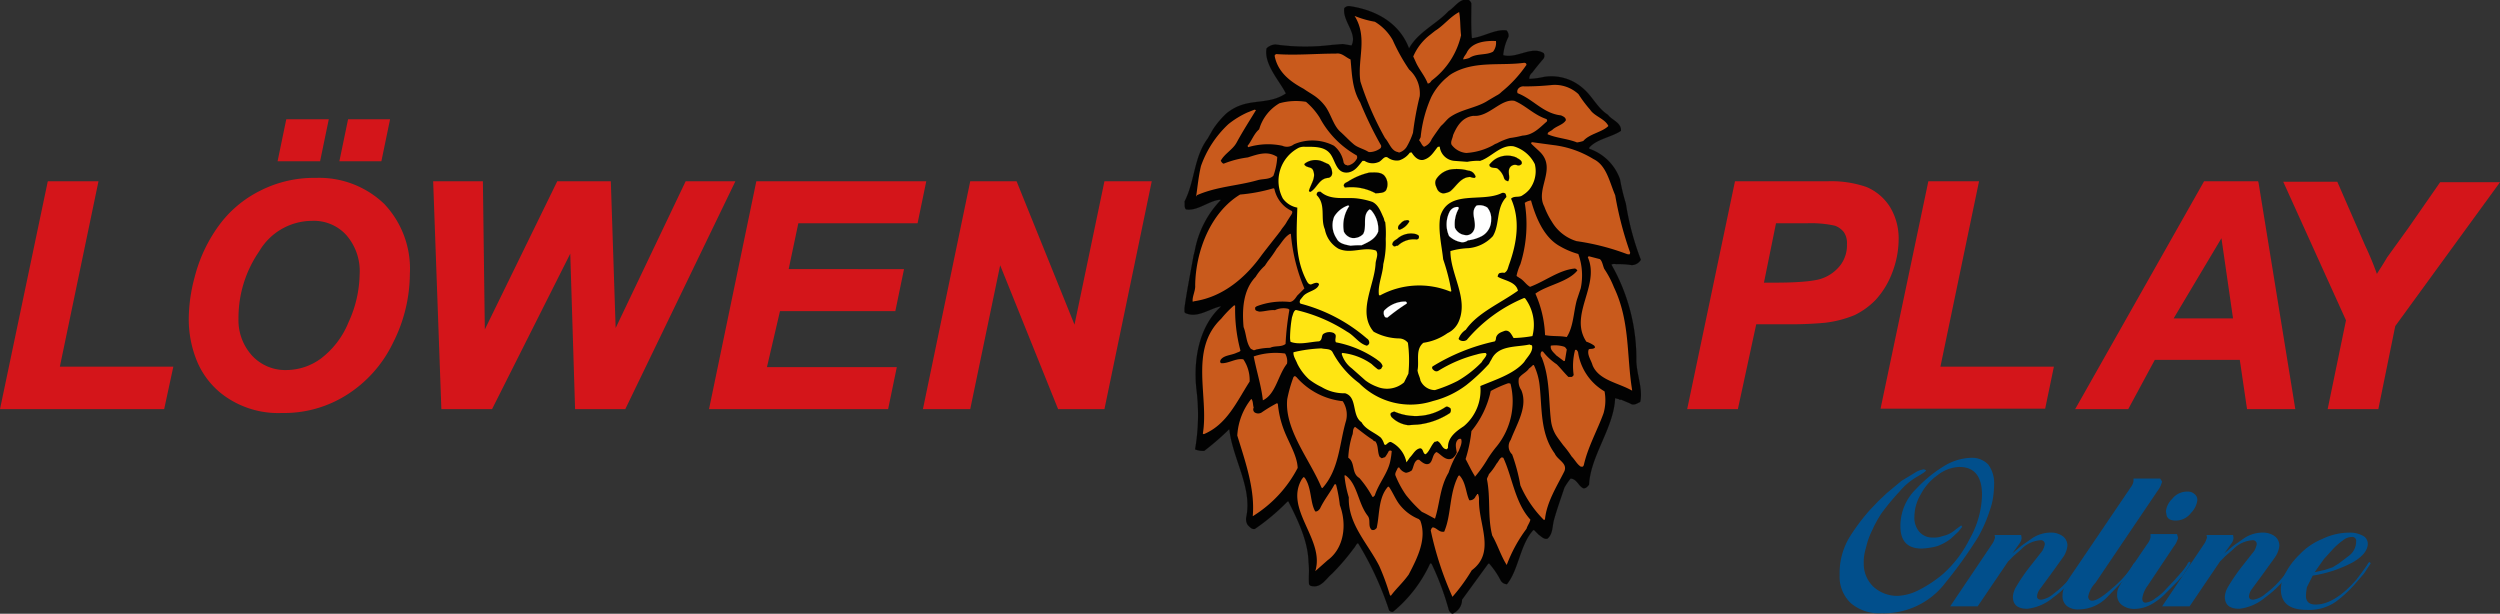<?xml version="1.0" encoding="UTF-8"?>
<svg xmlns="http://www.w3.org/2000/svg" xmlns:xlink="http://www.w3.org/1999/xlink" width="300" height="73.647" viewBox="0 0 300 73.647">
  <rect x="0" y="0" width="300" height="73.647" fill="#333333" stroke="none"/>
  <defs>
    <clipPath id="clip-path">
      <rect id="Rectangle_2970" data-name="Rectangle 2970" width="55.15" height="73.647"></rect>
    </clipPath>
  </defs>
  <g id="Loewen_Play" data-name="Loewen Play" transform="translate(-1.3 -14.4)">
    <g id="Group_7822" data-name="Group 7822" transform="translate(143.435 14.4)">
      <g id="Group_7816" data-name="Group 7816">
        <g id="Group_7815" data-name="Group 7815">
          <g id="Group_7814" data-name="Group 7814">
            <g id="Group_7813" data-name="Group 7813">
              <g id="Group_7812" data-name="Group 7812" clip-path="url(#clip-path)">
                <path id="Path_5738" data-name="Path 5738" d="M277.509,88a.8.8,0,0,1-.463-.582,32.861,32.861,0,0,0-2.028-5.41l-.174-.058a16.215,16.215,0,0,1-4.461,5.817.479.479,0,0,1-.463-.175,38.68,38.68,0,0,0-3.708-8.028H266.1c-.174.175-.29.465-.463.64a26.388,26.388,0,0,1-2.607,3.025c-.7.582-1.274,1.687-2.375,1.454a.391.391,0,0,1-.348-.233c-.058-.873.058-1.687-.058-2.618-.058-2.5-1.217-4.945-2.433-7.33l-.116.058a26.22,26.22,0,0,1-3.881,3.258c-.348.116-.637-.233-.869-.465a1.3,1.3,0,0,1-.174-.931c.753-3.549-1.622-6.981-2.028-10.529h-.058a32.3,32.3,0,0,1-2.954,2.56,2.433,2.433,0,0,1-1.1-.175,24.3,24.3,0,0,0,.174-7.1c-.406-3.49.232-7.563,2.9-10.006v-.058c-1.39.291-2.781,1.454-4.229.814l-.174-.175c.29-2.269.753-4.479,1.159-6.806.058-.116.058-.291.116-.407a11.827,11.827,0,0,1,3.128-6.166l-.058-.058c-1.39.116-2.723,1.4-4.113,1.163-.232-.233-.116-.64-.174-.931,1.274-2.5,1.1-5.294,2.781-7.563l.637-1.105a10.5,10.5,0,0,1,1.622-1.92,5.879,5.879,0,0,1,.753-.524c2.143-1.28,4.287-.465,6.372-1.862-.7-1.454-2.665-3.49-2.317-5.41a1.579,1.579,0,0,1,1.1-.465,25.543,25.543,0,0,0,6.662.058l1.39-.116,1.043.175c.753-1.454-1.1-2.909-.869-4.479a.743.743,0,0,1,.7-.233c3.07.465,5.909,1.978,7.068,5.061,1.1-1.978,3.3-2.909,4.75-4.479.753-.465,1.274-1.454,2.259-1.4a.738.738,0,0,1,.463.465c0,1.4-.058,2.734.058,4.13l.058.058c1.39-.175,2.781-1.105,4.113-.931a.919.919,0,0,1,.232.756,6.047,6.047,0,0,0-.637,2.211c1.622.465,3.418-1.163,4.866-.233a.62.62,0,0,1-.116.756c-.406.465-.869,1.047-1.274,1.571a.94.94,0,0,0-.348.756,9.533,9.533,0,0,0,1.738-.233,5.7,5.7,0,0,1,4.75,1.4c1.1.931,1.68,2.327,2.954,3.141.463.64,1.622.931,1.564,1.92-1.1.756-2.954.989-3.823,2.036v.116a5.958,5.958,0,0,1,3.708,3.665,23.646,23.646,0,0,0,.7,2.909,33.079,33.079,0,0,0,1.8,6.748,1.29,1.29,0,0,1-1.1.64,9.926,9.926,0,0,0-1.854-.116,1.231,1.231,0,0,0-.463,0l-.116.058A22.753,22.753,0,0,1,299.581,57.7c.058,1.687.811,3.374.463,4.887-.463.233-.811.465-1.217.175l-1.1-.465-.116.058c-.116-.175-.406-.116-.521-.233l-.058.058c-.174,3.549-2.954,6.864-3.128,10.355-.174.175-.348.465-.7.407-.579-.291-.753-1.105-1.506-1.163a7.408,7.408,0,0,0-.753,1.105c-.463,1.4-.927,2.676-1.274,3.956-.174.7-.116,1.629-.753,2.152-.406.116-.7-.233-1.043-.465l-.579-.582-.116.058c-1.564,1.745-1.738,4.77-3.128,6.457a.9.9,0,0,1-.753-.465,9.727,9.727,0,0,0-1.39-2.036l-.116.058-3.128,4.3A1.823,1.823,0,0,1,277.509,88Z" transform="translate(-245.358 -14.356)" fill="#020202"></path>
              </g>
            </g>
          </g>
        </g>
      </g>
      <g id="Group_7821" data-name="Group 7821">
        <g id="Group_7820" data-name="Group 7820">
          <g id="Group_7819" data-name="Group 7819">
            <g id="Group_7818" data-name="Group 7818">
              <g id="Group_7817" data-name="Group 7817" clip-path="url(#clip-path)">
                <path id="Path_5739" data-name="Path 5739" d="M277.509,88a.8.8,0,0,1-.463-.582,32.861,32.861,0,0,0-2.028-5.41l-.174-.058a16.215,16.215,0,0,1-4.461,5.817.479.479,0,0,1-.463-.175,38.68,38.68,0,0,0-3.708-8.028H266.1c-.174.175-.29.465-.463.64a26.388,26.388,0,0,1-2.607,3.025c-.7.582-1.274,1.687-2.375,1.454a.391.391,0,0,1-.348-.233c-.058-.873.058-1.687-.058-2.618-.058-2.5-1.217-4.945-2.433-7.33l-.116.058a26.22,26.22,0,0,1-3.881,3.258c-.348.116-.637-.233-.869-.465a1.3,1.3,0,0,1-.174-.931c.753-3.549-1.622-6.981-2.028-10.529h-.058a32.3,32.3,0,0,1-2.954,2.56,2.433,2.433,0,0,1-1.1-.175,24.3,24.3,0,0,0,.174-7.1c-.406-3.49.232-7.563,2.9-10.006v-.058c-1.39.291-2.781,1.454-4.229.814l-.174-.175c.29-2.269.753-4.479,1.159-6.806.058-.116.058-.291.116-.407a11.827,11.827,0,0,1,3.128-6.166l-.058-.058c-1.39.116-2.723,1.4-4.113,1.163-.232-.233-.116-.64-.174-.931,1.274-2.5,1.1-5.294,2.781-7.563l.637-1.105a10.5,10.5,0,0,1,1.622-1.92,5.879,5.879,0,0,1,.753-.524c2.143-1.28,4.287-.465,6.372-1.862-.7-1.454-2.665-3.49-2.317-5.41a1.579,1.579,0,0,1,1.1-.465,25.543,25.543,0,0,0,6.662.058l1.39-.116,1.043.175c.753-1.454-1.1-2.909-.869-4.479a.743.743,0,0,1,.7-.233c3.07.465,5.909,1.978,7.068,5.061,1.1-1.978,3.3-2.909,4.75-4.479.753-.465,1.274-1.454,2.259-1.4a.738.738,0,0,1,.463.465c0,1.4-.058,2.734.058,4.13l.058.058c1.39-.175,2.781-1.105,4.113-.931a.919.919,0,0,1,.232.756,6.047,6.047,0,0,0-.637,2.211c1.622.465,3.418-1.163,4.866-.233a.62.62,0,0,1-.116.756c-.406.465-.869,1.047-1.274,1.571a.94.94,0,0,0-.348.756,9.533,9.533,0,0,0,1.738-.233,5.7,5.7,0,0,1,4.75,1.4c1.1.931,1.68,2.327,2.954,3.141.463.64,1.622.931,1.564,1.92-1.1.756-2.954.989-3.823,2.036v.116a5.958,5.958,0,0,1,3.708,3.665,23.646,23.646,0,0,0,.7,2.909,33.079,33.079,0,0,0,1.8,6.748,1.29,1.29,0,0,1-1.1.64,9.926,9.926,0,0,0-1.854-.116,1.231,1.231,0,0,0-.463,0l-.116.058A22.753,22.753,0,0,1,299.581,57.7c.058,1.687.811,3.374.463,4.887-.463.233-.811.465-1.217.175l-1.1-.465-.116.058c-.116-.175-.406-.116-.521-.233l-.058.058c-.174,3.549-2.954,6.864-3.128,10.355-.174.175-.348.465-.7.407-.579-.291-.753-1.105-1.506-1.163a7.408,7.408,0,0,0-.753,1.105c-.463,1.4-.927,2.676-1.274,3.956-.174.7-.116,1.629-.753,2.152-.406.116-.7-.233-1.043-.465l-.579-.582-.116.058c-1.564,1.745-1.738,4.77-3.128,6.457a.9.9,0,0,1-.753-.465,9.727,9.727,0,0,0-1.39-2.036l-.116.058-3.128,4.3A1.823,1.823,0,0,1,277.509,88Z" transform="translate(-245.358 -14.356)" fill="none" stroke="#020202" stroke-miterlimit="2.613" stroke-width="0.015"></path>
              </g>
            </g>
          </g>
        </g>
      </g>
    </g>
    <path id="Path_5740" data-name="Path 5740" d="M299.007,126.923a39.093,39.093,0,0,1-2.607-7.994c.058-.058.058-.174.116-.232l.116-.116c.521.058.753.637,1.39.521.869-2.028.579-4.519,1.68-6.662.058-.058.116-.116.174-.058.753.811.753,2.143,1.159,2.954a.745.745,0,0,0,.753-.463c.058-.116.174-.174.174-.29h.116a1.59,1.59,0,0,1,.116.753c-.058,2.9,2.028,6.257-.869,8.4a21.356,21.356,0,0,1-2.317,3.186Z" transform="translate(-123.415 -40.903)" fill="#c95a1c"></path>
    <path id="Path_5741" data-name="Path 5741" d="M284.158,126.783l-.116-.116a28.03,28.03,0,0,0-1.274-3.476c-1.39-2.723-3.766-5.04-3.65-8.226a13,13,0,0,1-.521-2.607l.058-.058.116.058c1.39,1.043,1.448,3.3,2.607,4.808.406.521,0,1.217.463,1.68a.443.443,0,0,0,.521-.116c.058-.058.116-.058.116-.174.348-1.622.174-3.534,1.332-4.866h.116c.463.637.811,1.564,1.332,2.2a5.522,5.522,0,0,0,2.259,1.68l.174.174c.811,2.143-.29,4.4-1.39,6.488-.753,1.043-1.506,1.68-2.143,2.549Z" transform="translate(-115.96 -40.879)" fill="#c95a1c"></path>
    <path id="Path_5742" data-name="Path 5742" d="M271.035,124h0c1.217-3.823-3.823-7.473-1.564-11.123.058,0,.058-.116.174-.174l.116.058c.869,1.217.637,2.954,1.274,4.055.232.058.463-.174.579-.348.521-1.1,1.217-1.912,1.738-2.9h.174a17.208,17.208,0,0,1,.463,2.491c.869,2.317.521,5.156-1.448,6.6-.521.463-.985.869-1.506,1.332Z" transform="translate(-111.908 -41.047)" fill="#c95a1c"></path>
    <path id="Path_5743" data-name="Path 5743" d="M310.375,121.519c-.7-1.1-1.1-2.433-1.738-3.534-.579-2.259-.174-4.461-.637-6.778.058-.232.174-.348.232-.579a7.216,7.216,0,0,0,.927-1.274c.232-.232.348-.637.637-.753l.174.058c1.1,2.375,1.39,5.388,3.244,7.415-.058.348-.348.7-.463,1.1a17.407,17.407,0,0,0-2.375,4.345Z" transform="translate(-128.269 -39.322)" fill="#c95a1c"></path>
    <path id="Path_5744" data-name="Path 5744" d="M316.717,108.2a13.3,13.3,0,0,1-2.839-4.171,21.939,21.939,0,0,0-.985-3.708,1.331,1.331,0,0,1-.174-1.738c.753-1.97,2.086-4,1.275-5.967a1.9,1.9,0,0,1-.29-1.448c.29-.463.927-.7,1.217-1.159a2.9,2.9,0,0,0,.463-.406h.116a7.565,7.565,0,0,1,.7,2.549c.29,2.665.058,5.677,1.8,8.052.348.811,1.564,1.159,1.159,2.143-.927,1.854-2.086,3.65-2.317,5.677a.206.206,0,0,1-.116.174Z" transform="translate(-130.135 -31.392)" fill="#c95a1c"></path>
    <path id="Path_5745" data-name="Path 5745" d="M293.844,114.441c-.463-.232-1.043-.579-1.564-.811a16.061,16.061,0,0,1-1.912-2.028,11.689,11.689,0,0,1-1.275-2.375c-.058-.29.174-.579.29-.869a.213.213,0,0,1,.174-.058,1.316,1.316,0,0,0,.811.637,1.487,1.487,0,0,0,.7-.29c.232-.406.232-1.043.7-1.274h.174c.29.232.753.7,1.217.463.463-.29.348-1.1.869-1.39.521.232,1.1,1.159,1.912.753a1.478,1.478,0,0,0,.521-.7c-.058-.463-.29-1.159.174-1.564a.383.383,0,0,1,.348-.058c.174.463-.116.985-.29,1.448a12.131,12.131,0,0,0-1.217,2.607c-1.043,1.738-1.043,3.708-1.622,5.5Z" transform="translate(-120.351 -37.803)" fill="#c95a1c"></path>
    <path id="Path_5746" data-name="Path 5746" d="M258.352,110.677c.29-3.186-.869-6.488-1.854-9.674a7.715,7.715,0,0,1,1.68-4.4c.232.232.174.7.29,1.043a.461.461,0,0,0,.116.579.786.786,0,0,0,.927-.058,17.242,17.242,0,0,1,1.738-1.043l.116.058a11.742,11.742,0,0,0,.7,3.07c.579,1.564,1.622,3.128,1.68,4.634a14.843,14.843,0,0,1-5.388,5.793Z" transform="translate(-106.724 -34.334)" fill="#c95a1c"></path>
    <path id="Path_5747" data-name="Path 5747" d="M282.283,110.8a12.09,12.09,0,0,0-1.564-2.259c-.985-.579-.463-1.854-1.332-2.433a10.725,10.725,0,0,1,.463-2.665c.174-.348,0-.753.348-1.043.637.463,1.39,1.1,2.143,1.564a.319.319,0,0,0,.29.174c.406.521.232,1.274.521,1.854.058.058.174.116.232.174.116,0,.29-.116.406-.116a4.274,4.274,0,0,0,.463-.753c.058,0,.058-.058.174-.058l.174.058a8.789,8.789,0,0,1-.174,1.217c-.29,1.448-1.39,2.665-1.854,4.113l-.174.174Z" transform="translate(-116.295 -36.78)" fill="#c95a1c"></path>
    <path id="Path_5748" data-name="Path 5748" d="M270.893,105.282c-1.39-3.36-4.461-6.952-4.113-10.6a16.885,16.885,0,0,1,.753-2.665.445.445,0,0,1,.174-.116c.058,0,.116.116.174.116a8.573,8.573,0,0,0,5.561,2.9,2.97,2.97,0,0,1,.406,2.317c-.811,2.723-.811,5.851-2.839,8.11l-.116-.058Z" transform="translate(-111.014 -32.373)" fill="#c95a1c"></path>
    <path id="Path_5749" data-name="Path 5749" d="M304.7,104.523c-.406-.637-.753-1.39-1.1-2.028a17.332,17.332,0,0,0,.7-3.36,11.273,11.273,0,0,0,2.317-4.808A14.049,14.049,0,0,1,308.7,93.4a.522.522,0,0,1,.29.058,8.625,8.625,0,0,1-1.622,7.473,14.343,14.343,0,0,0-1.1,1.506,15.073,15.073,0,0,1-1.564,2.2v-.116Z" transform="translate(-126.428 -33.008)" fill="#c95a1c"></path>
    <path id="Path_5750" data-name="Path 5750" d="M323.892,100.519c-.463-.29-.7-.811-1.1-1.217a12.434,12.434,0,0,0-1.043-1.39c-.29-.406-.579-.753-.869-1.217a4.409,4.409,0,0,1-.579-1.738c-.29-2.491-.116-5.04-1.1-7.531a.616.616,0,0,1-.058-.7c.058-.058.116,0,.174-.058A7.2,7.2,0,0,0,321,88.238c.463.463.869.985,1.39,1.506h.406a.452.452,0,0,0,.232-.232A7.632,7.632,0,0,1,323.2,86.5h.174c.058.058.116.174.174.232a6.549,6.549,0,0,0,3.186,4.75,5.711,5.711,0,0,1-.116,2.607c-.7,1.97-1.912,4.113-2.375,6.257-.058.058-.058.174-.174.174h-.174Z" transform="translate(-132.888 -30.116)" fill="#c95a1c"></path>
    <path id="Path_5751" data-name="Path 5751" d="M281.551,99.535A3.461,3.461,0,0,0,279.7,97.1c-.232-.058-.406.174-.637.348l-.174-.058a2.14,2.14,0,0,0-.406-.811c-.753-.637-1.854-.985-2.317-1.854-1.217-.811-.463-3.012-1.97-3.476a5.232,5.232,0,0,1-2.839-.753,8.1,8.1,0,0,1-1.506-.927,6.484,6.484,0,0,1-1.39-1.854c-.174-.463-.521-.927-.463-1.39a16.747,16.747,0,0,1,3.36-.463c.463.116,1.1,0,1.332.463a11.058,11.058,0,0,0,3.186,3.708,8.667,8.667,0,0,0,8.863,2.143,11.1,11.1,0,0,0,4-1.912,22.54,22.54,0,0,0,2.723-2.549,4.2,4.2,0,0,1,.29-.521c.811-1.738,2.954-1.448,4.577-1.8.058.058.174.058.29.116.174.753-.579,1.39-.927,1.97-1.217,1.448-3.476,2.143-5.272,2.9a5.645,5.645,0,0,1-1.97,4.808c-.869.579-1.97,1.332-1.912,2.607-.058.058-.058.116-.174.174-.579-.058-.579-.753-1.1-.985-.174.058-.232.116-.29.058-.463.406-.637,1.159-1.1,1.506-.058.058-.174-.058-.174-.058-.174-.174-.174-.637-.521-.637-.579.116-.811.7-1.217,1.1l-.406.579Z" transform="translate(-111.478 -29.656)" fill="#ffe512"></path>
    <path id="Path_5752" data-name="Path 5752" d="M249.462,92.768l-.116-.058c.753-4.461-1.68-10.08,2.2-13.788a13.53,13.53,0,0,1,1.564-1.622l.116.058a19.043,19.043,0,0,0,.637,5.388c-.058.116-.232.174-.406.232-.7.348-1.564.29-1.97.869a.522.522,0,0,0-.058.29l.116.116c.869.058,1.8-.637,2.665-.463a4.45,4.45,0,0,1,.753,2.665c-1.564,2.433-2.723,5.156-5.5,6.314Z" transform="translate(-103.707 -26.268)" fill="#c95a1c"></path>
    <path id="Path_5753" data-name="Path 5753" d="M290.186,100.49a3.375,3.375,0,0,1-1.97-.985.823.823,0,0,1-.116-.348c.058-.174.232-.232.463-.29a6.451,6.451,0,0,0,6.2-.579c.174-.058.348.058.521.174a.533.533,0,0,1-.058.579,8.706,8.706,0,0,1-3.939,1.39c-.348,0-.753.058-1.1.058" transform="translate(-119.942 -35.075)" fill="#020202"></path>
    <path id="Path_5754" data-name="Path 5754" d="M290.186,100.49a3.375,3.375,0,0,1-1.97-.985.823.823,0,0,1-.116-.348c.058-.174.232-.232.463-.29a6.451,6.451,0,0,0,6.2-.579c.174-.058.348.058.521.174a.533.533,0,0,1-.058.579,8.706,8.706,0,0,1-3.939,1.39c-.348,0-.753.058-1.1.058Z" transform="translate(-119.942 -35.075)" fill="none" stroke="#020202" stroke-miterlimit="2.613" stroke-width="0.015"></path>
    <path id="Path_5755" data-name="Path 5755" d="M261,92.873c-.174-1.68-.753-3.476-1.1-5.272a8.3,8.3,0,0,1,3.766-.348,1.786,1.786,0,0,1,.232,1.217c-1.1,1.39-1.332,3.65-2.9,4.4" transform="translate(-108.155 -30.43)" fill="#c95a1c"></path>
    <path id="Path_5756" data-name="Path 5756" d="M283.669,73.736a1.927,1.927,0,0,1-1.738-1.159c-.058-.406-.29-.753-.348-1.217.232-1.1-.29-2.491.7-3.3a6.648,6.648,0,0,0,2.9-1.159,2.724,2.724,0,0,0,1.39-1.506c1.1-2.723-1.043-5.561-1.043-8.342a8.725,8.725,0,0,1,2.143-.348,4.51,4.51,0,0,0,2.954-1.448c.869-1.448.348-3.36,1.622-4.692a1.074,1.074,0,0,0-.116-.406.437.437,0,0,0-.463-.058c-2.375,1.159-6.372-.463-7.357,2.781-.29,1.68.174,3.476.348,5.156a24.778,24.778,0,0,1,.985,3.823l-.116.058a9.852,9.852,0,0,0-8.458.463l-.116-.058c-.174-1.159.463-2.491.521-3.708a10.642,10.642,0,0,0,.29-3.012,11.691,11.691,0,0,0-.058-2.028c-.116-.116-.116-.29-.174-.463-.348-.753-.637-1.622-1.39-1.97a9.006,9.006,0,0,0-1.8-.406c-1.39-.174-3.186.29-4.4-.811h-.232l-.116.058a.426.426,0,0,0-.116.348c1.159,1.159.406,2.781.985,4.113a3.4,3.4,0,0,0,1.622,2.317c1.506.7,3.012-.29,4.519.232.348.463-.058,1.1-.058,1.622-.174,2.665-2.2,5.793-.232,8.11a6.622,6.622,0,0,0,3.128.811,1.392,1.392,0,0,1,.985.521,15.88,15.88,0,0,1,.058,3.708l-.521,1.043a3.118,3.118,0,0,1-3.244.521,5.333,5.333,0,0,1-1.39-.753L273.7,71.129a3.411,3.411,0,0,1-1.217-1.738l.058-.116a7.352,7.352,0,0,1,3.534,1.332,8.668,8.668,0,0,0,.753.637.388.388,0,0,0,.463-.174c0-.058.058-.174.116-.174-.116-.463-.463-.637-.753-.869A12.812,12.812,0,0,0,271.793,68c-.174-.29.058-.637-.058-.927l-.174-.174a1.3,1.3,0,0,0-1.217.058c-.348.174-.116.753-.579.927-1.1.058-2.317.463-3.418.058a2.377,2.377,0,0,1-.058-.637,14.951,14.951,0,0,1,.232-2.317c.116-.29.174-.753.463-.869a19.073,19.073,0,0,1,6.141,2.607c.869.463,1.448,1.448,2.375,1.68a.476.476,0,0,0,.29-.29.588.588,0,0,0-.29-.579,19.73,19.73,0,0,0-7.937-4.171c-.174-.116-.116-.29-.058-.463.116-.116.174-.232.29-.348.463-.7,1.738-.7,1.97-1.506l-.058-.116c-.232-.174-.579,0-.869.116-.29.058-.463-.232-.579-.463-1.506-2.9-1.159-6.025-1.1-8.748a2.766,2.766,0,0,1-1.738-1.1,4.484,4.484,0,0,1,1.912-6.083,1.59,1.59,0,0,1,.753-.116c.985,0,2.2-.058,2.9.7.753.753.753,2.607,2.317,2.375.811-.174,1.159-.753,1.68-1.39h.232a1.789,1.789,0,0,0,1.622.174c.463-.116.7-.811,1.159-.579a1.81,1.81,0,0,0,1.39.348,2.523,2.523,0,0,0,1.274-.927c.116,0,.174-.058.232,0,.29.463.753.985,1.39.869.869-.232,1.217-.927,1.738-1.564.116,0,.174-.058.232,0a1.914,1.914,0,0,0,1.738,1.68l1.564.116A6.882,6.882,0,0,1,289,46.219c.116.058.174-.058.29-.058,1.275-.521,2.375-1.912,3.823-1.68a4.1,4.1,0,0,1,2.549,2.143,3.568,3.568,0,0,1-.637,3.012,3.2,3.2,0,0,1-.811.7c-.348.29-.811.116-1.217.29-.058.058-.174.058-.174.174,1.1,2.491.7,5.214-.232,7.821-.174.463-.174.811-.579,1.043a1.252,1.252,0,0,0-.637.058.662.662,0,0,0-.174.406c.753.463,2.2.579,2.433,1.68-2.2,1.564-4.866,2.665-6.257,4.692a2.075,2.075,0,0,0-.869,1.1l.116.116a.783.783,0,0,0,.869,0,18.07,18.07,0,0,1,6.894-5.04l.116.058a5.336,5.336,0,0,1,.869,4.519,14.937,14.937,0,0,1-2.259.232c-.232-.348-.463-.985-1.043-.869-.463.174-.869.29-1.043.753-.058.174,0,.348-.174.521a23.842,23.842,0,0,0-7.473,3.012c-.116.174,0,.348.174.463a.441.441,0,0,0,.521.058,16.44,16.44,0,0,1,4.634-1.97,3.9,3.9,0,0,1,1.043-.174c.058.058.116.116.116.174-.116.406-.406.579-.579.927a13.23,13.23,0,0,1-2.9,2.259,16.68,16.68,0,0,1-2.723,1.1Z" transform="translate(-110.181 -12.523)" fill="#ffe512"></path>
    <path id="Path_5757" data-name="Path 5757" d="M333.459,83.3c-1.622-.927-3.939-1.217-4.692-3.012-.174-.637-.7-1.274-.463-1.912.174-.116.463,0,.7-.174.116-.058,0-.232-.058-.29a3.463,3.463,0,0,0-.927-.463c-2.143-3.244,1.68-6.72.174-10.138l.116-.116,1.332.348c.29.232.348.753.521,1.159a11.442,11.442,0,0,1,1.159,2.2c1.97,4.113,1.506,8.226,2.2,12.4Z" transform="translate(-136.357 -22.048)" fill="#c95a1c"></path>
    <path id="Path_5758" data-name="Path 5758" d="M322.752,87.529l-.927-.7c-.232-.29-.753-.637-.637-1.159a3.591,3.591,0,0,1,1.564.116c.174.058.232.174.348.348l-.232,1.39c0-.058-.058,0-.116,0" transform="translate(-133.786 -29.793)" fill="#c95a1c"></path>
    <path id="Path_5759" data-name="Path 5759" d="M258.62,76.388c-.579-.753-.521-1.738-.869-2.607-.174-1.97-.116-4.4,1.448-6.025a5.854,5.854,0,0,1,1.1-1.332l.348-.521a15.119,15.119,0,0,0,1.1-1.564c.521-.579.869-1.332,1.564-1.738h.116a21.263,21.263,0,0,0,1.622,6.546l-.869.869c-.232.348-.463.7-.869.753a8.688,8.688,0,0,0-4,.521c-.058.058-.174.116-.174.174v.174l.058.116c.116.116.29.116.406.174.637,0,1.274-.232,1.912-.174a2.412,2.412,0,0,1,1.564-.174c.058,0,.058.058.174.116a33.1,33.1,0,0,0-.463,4.113c-.521.406-1.275.174-1.854.463a7.077,7.077,0,0,0-1.506.174c-.174,0-.29.116-.463.116l-.348-.174Z" transform="translate(-107.221 -20.133)" fill="#c95a1c"></path>
    <path id="Path_5760" data-name="Path 5760" d="M320.125,72.094c-.869-.174-1.68-.058-2.607-.232a13.5,13.5,0,0,0-1.159-4.982c1.448-1.043,3.939-1.39,5.04-2.781a.578.578,0,0,0-.29-.232c-1.912.174-3.534,1.506-5.388,2.2-.521-.29-.753-.811-1.332-1.1-.116-.116-.232-.116-.29-.232a6.531,6.531,0,0,1,.463-1.39,15.959,15.959,0,0,0,.521-7.357,1.707,1.707,0,0,1,.753-.29c.579,2.086,1.564,4.461,3.476,5.5a9.308,9.308,0,0,0,2.2.927,7.6,7.6,0,0,1,.29,4.113l-.463,1.39c-.406,1.448-.406,3.244-1.217,4.461Z" transform="translate(-130.813 -17.246)" fill="#c95a1c"></path>
    <path id="Path_5761" data-name="Path 5761" d="M287.007,78.512l-.116-.058a.827.827,0,0,1-.116-.753,3.491,3.491,0,0,1,2.607-1.1l.116.116v.116a23.777,23.777,0,0,0-2.317,1.68Z" transform="translate(-119.384 -26.012)" fill="#fff"></path>
    <path id="Path_5762" data-name="Path 5762" d="M287.007,78.512l-.116-.058a.827.827,0,0,1-.116-.753,3.491,3.491,0,0,1,2.607-1.1l.116.116v.116a23.777,23.777,0,0,0-2.317,1.68Z" transform="translate(-119.384 -26.012)" fill="none" stroke="#fff" stroke-miterlimit="2.613" stroke-width="0.015"></path>
    <path id="Path_5763" data-name="Path 5763" d="M247.286,66.814c-.116-.521.348-1.332.29-1.97.058-4.113,1.854-8.748,5.388-10.891a20.177,20.177,0,0,0,4-.753l.116.058a3.814,3.814,0,0,0,1.332,2.2,4.273,4.273,0,0,0,.753.463c.174.174-.058.463-.174.637l-.406.637c-.232.463-.521.7-.753,1.1-.753.985-1.506,1.912-2.259,2.9-1.854,2.607-4.577,5.04-8.11,5.561l-.174.058Z" transform="translate(-102.855 -16.207)" fill="#c95a1c"></path>
    <path id="Path_5764" data-name="Path 5764" d="M328.628,57.14a28.468,28.468,0,0,0-6.083-1.564,5.173,5.173,0,0,1-2.954-2.317,9.238,9.238,0,0,1-.927-1.854c-1.1-2.086,1.506-4.461-.463-6.488-.348-.348-.7-.637-1.1-1.043v-.116l.116-.058c.811.116,1.68.232,2.549.348a11.939,11.939,0,0,1,4.808,1.68c1.564.753,1.912,2.723,2.607,4.345a41.636,41.636,0,0,0,1.8,6.894l-.058.174c-.058.058-.174,0-.29,0Z" transform="translate(-132.057 -12.239)" fill="#c95a1c"></path>
    <path id="Path_5765" data-name="Path 5765" d="M288.674,64.082l-.174-.174c0-.463.463-.579.7-.811a2.481,2.481,0,0,1,2.143-.463c.116.058.29.116.348.232v.174l-.058.116c0,.058-.116.058-.174.116a2.769,2.769,0,0,0-2.317.753c-.116-.058-.29.116-.464.058Z" transform="translate(-120.119 -20.134)" fill="#020202"></path>
    <path id="Path_5766" data-name="Path 5766" d="M288.674,64.082l-.174-.174c0-.463.463-.579.7-.811a2.481,2.481,0,0,1,2.143-.463c.116.058.29.116.348.232v.174l-.058.116c0,.058-.116.058-.174.116a2.769,2.769,0,0,0-2.317.753c-.116-.058-.29.116-.464.058Z" transform="translate(-120.119 -20.134)" fill="none" stroke="#020202" stroke-miterlimit="2.613" stroke-width="0.015"></path>
    <path id="Path_5767" data-name="Path 5767" d="M278.325,61.608c-.579-.116-1.39-.232-1.68-.869a2.8,2.8,0,0,1-.29-2.607,3.136,3.136,0,0,1,1.622-1.332h.116l.058.058a4.161,4.161,0,0,0-.637,3.07,1.377,1.377,0,0,0,.927.753,1.592,1.592,0,0,0,1.39-.463c.521-.927-.174-2.2.753-2.954.058,0,.116.058.174.058a3.414,3.414,0,0,1,.869,2.607c-.348.869-1.1,1.217-1.97,1.622a10.255,10.255,0,0,0-1.332.058" transform="translate(-114.951 -17.727)" fill="#fff"></path>
    <path id="Path_5768" data-name="Path 5768" d="M278.325,61.608c-.579-.116-1.39-.232-1.68-.869a2.8,2.8,0,0,1-.29-2.607,3.136,3.136,0,0,1,1.622-1.332h.116l.058.058a4.161,4.161,0,0,0-.637,3.07,1.377,1.377,0,0,0,.927.753,1.592,1.592,0,0,0,1.39-.463c.521-.927-.174-2.2.753-2.954.058,0,.116.058.174.058a3.414,3.414,0,0,1,.869,2.607c-.348.869-1.1,1.217-1.97,1.622a10.255,10.255,0,0,0-1.332.058Z" transform="translate(-114.951 -17.727)" fill="none" stroke="#fff" stroke-miterlimit="2.613" stroke-width="0.015"></path>
    <path id="Path_5769" data-name="Path 5769" d="M301.542,61.181a2.831,2.831,0,0,1-1.564-.753,3.386,3.386,0,0,1,.058-2.9,1.05,1.05,0,0,1,1.043-.579c.058.058,0,.174.058.174a3.733,3.733,0,0,0-.463,2.317,1.5,1.5,0,0,0,1.159.869.942.942,0,0,0,.985-.348c.753-.985-.463-2.317.463-3.186a1.7,1.7,0,0,1,1.274.232,2.042,2.042,0,0,1,.463,1.506,2.166,2.166,0,0,1-1.1,1.912,4.7,4.7,0,0,1-1.68.521,1.113,1.113,0,0,1-.7.232" transform="translate(-124.786 -17.706)" fill="#fff"></path>
    <path id="Path_5770" data-name="Path 5770" d="M301.542,61.181a2.831,2.831,0,0,1-1.564-.753,3.386,3.386,0,0,1,.058-2.9,1.05,1.05,0,0,1,1.043-.579c.058.058,0,.174.058.174a3.733,3.733,0,0,0-.463,2.317,1.5,1.5,0,0,0,1.159.869.942.942,0,0,0,.985-.348c.753-.985-.463-2.317.463-3.186a1.7,1.7,0,0,1,1.274.232,2.042,2.042,0,0,1,.463,1.506,2.166,2.166,0,0,1-1.1,1.912,4.7,4.7,0,0,1-1.68.521,1.113,1.113,0,0,1-.7.232Z" transform="translate(-124.786 -17.706)" fill="none" stroke="#fff" stroke-miterlimit="2.613" stroke-width="0.015"></path>
    <path id="Path_5771" data-name="Path 5771" d="M289.869,60.963c-.116-.058-.174-.058-.174-.174-.058-.348.29-.521.463-.753.116-.058.174-.116.29-.174.174,0,.348-.116.521,0a.2.2,0,0,1,.058.116,2.148,2.148,0,0,1-1.159.985Z" transform="translate(-120.62 -18.992)" fill="#020202"></path>
    <path id="Path_5772" data-name="Path 5772" d="M289.869,60.963c-.116-.058-.174-.058-.174-.174-.058-.348.29-.521.463-.753.116-.058.174-.116.29-.174.174,0,.348-.116.521,0a.2.2,0,0,1,.058.116,2.148,2.148,0,0,1-1.159.985Z" transform="translate(-120.62 -18.992)" fill="none" stroke="#020202" stroke-miterlimit="2.613" stroke-width="0.015"></path>
    <path id="Path_5773" data-name="Path 5773" d="M248,47.428c.174-1.159.29-2.433.579-3.65a12.543,12.543,0,0,1,3.3-5.04,10.683,10.683,0,0,1,2.259-1.39L255.01,37l.174.058c-.7,1.159-1.564,2.491-2.317,3.881-.463.869-1.448,1.332-1.912,2.2.116.174.174.29.348.348a11.827,11.827,0,0,1,2.9-.753c1.275-.406,2.375-.811,3.534-.058a7.851,7.851,0,0,1-.463,2.259c-.463.463-1.217.348-1.854.521-2.433.7-4.866.753-7.3,1.8l-.116.174Z" transform="translate(-103.166 -9.444)" fill="#c95a1c"></path>
    <path id="Path_5774" data-name="Path 5774" d="M282.318,52.484a6.1,6.1,0,0,0-3.708-.7.833.833,0,0,0-.116-.174c-.058-.29.232-.406.463-.521a8.042,8.042,0,0,1,2.607-1.1c.579,0,1.448-.116,1.854.463a1.588,1.588,0,0,1,.116,1.68c-.29.348-.811.29-1.217.348Z" transform="translate(-115.926 -14.88)" fill="#020202"></path>
    <path id="Path_5775" data-name="Path 5775" d="M282.318,52.484a6.1,6.1,0,0,0-3.708-.7.833.833,0,0,0-.116-.174c-.058-.29.232-.406.463-.521a8.042,8.042,0,0,1,2.607-1.1c.579,0,1.448-.116,1.854.463a1.588,1.588,0,0,1,.116,1.68c-.29.348-.811.29-1.217.348Z" transform="translate(-115.926 -14.88)" fill="none" stroke="#020202" stroke-miterlimit="2.613" stroke-width="0.015"></path>
    <path id="Path_5776" data-name="Path 5776" d="M298.311,52.181a.9.9,0,0,1-.7-.463c-.174-.406-.406-.811-.116-1.274a2.6,2.6,0,0,1,1.97-1.159,4.937,4.937,0,0,1,1.854.174.957.957,0,0,1,.753.463c.058.116.116.174.116.29l-.116.116a1.692,1.692,0,0,1-.521-.116c-1.159,0-1.68,1.159-2.433,1.738a2.148,2.148,0,0,1-.811.232" transform="translate(-123.821 -14.578)" fill="#020202"></path>
    <path id="Path_5777" data-name="Path 5777" d="M298.311,52.181a.9.9,0,0,1-.7-.463c-.174-.406-.406-.811-.116-1.274a2.6,2.6,0,0,1,1.97-1.159,4.937,4.937,0,0,1,1.854.174.957.957,0,0,1,.753.463c.058.116.116.174.116.29l-.116.116a1.692,1.692,0,0,1-.521-.116c-1.159,0-1.68,1.159-2.433,1.738a2.148,2.148,0,0,1-.811.232Z" transform="translate(-123.821 -14.578)" fill="none" stroke="#020202" stroke-miterlimit="2.613" stroke-width="0.015"></path>
    <path id="Path_5778" data-name="Path 5778" d="M271.078,51.233c-.116,0-.116-.058-.174-.116.232-.869.927-1.622.463-2.549-.174-.348-.753-.232-.985-.579-.058-.058,0-.116.058-.174a2.141,2.141,0,0,1,2.2-.174l.637.29a1.529,1.529,0,0,1,.406,1.1.549.549,0,0,1-.463.521c-1.1.058-1.332,1.217-2.143,1.68Z" transform="translate(-112.531 -13.808)" fill="#020202"></path>
    <path id="Path_5779" data-name="Path 5779" d="M271.078,51.233c-.116,0-.116-.058-.174-.116.232-.869.927-1.622.463-2.549-.174-.348-.753-.232-.985-.579-.058-.058,0-.116.058-.174a2.141,2.141,0,0,1,2.2-.174l.637.29a1.529,1.529,0,0,1,.406,1.1.549.549,0,0,1-.463.521c-1.1.058-1.332,1.217-2.143,1.68Z" transform="translate(-112.531 -13.808)" fill="none" stroke="#020202" stroke-miterlimit="2.613" stroke-width="0.015"></path>
    <path id="Path_5780" data-name="Path 5780" d="M310.586,49.506c-.174-.058-.174-.116-.29-.232A2.213,2.213,0,0,0,309.427,48c-.232-.058-.637,0-.869-.232,0-.058-.058-.116-.058-.174a2.909,2.909,0,0,1,.753-.7,2.709,2.709,0,0,1,2.491-.174c.232.174.753.348.637.753a.467.467,0,0,1-.521.174.744.744,0,0,0-.753.116c-.579.521,0,1.274-.348,1.8a.583.583,0,0,1-.174-.058" transform="translate(-128.482 -13.417)" fill="#020202"></path>
    <path id="Path_5781" data-name="Path 5781" d="M310.586,49.506c-.174-.058-.174-.116-.29-.232A2.213,2.213,0,0,0,309.427,48c-.232-.058-.637,0-.869-.232,0-.058-.058-.116-.058-.174a2.909,2.909,0,0,1,.753-.7,2.709,2.709,0,0,1,2.491-.174c.232.174.753.348.637.753a.467.467,0,0,1-.521.174.744.744,0,0,0-.753.116c-.579.521,0,1.274-.348,1.8a.583.583,0,0,1-.174-.058Z" transform="translate(-128.482 -13.417)" fill="none" stroke="#020202" stroke-miterlimit="2.613" stroke-width="0.015"></path>
    <path id="Path_5782" data-name="Path 5782" d="M270.592,42.957c-.058-.058-.174-.058-.29-.116a.8.8,0,0,1-.174-.232,3.269,3.269,0,0,0-1.159-2.028,5.6,5.6,0,0,0-4.808-.174,1.346,1.346,0,0,1-1.39.174,8.236,8.236,0,0,0-4.113.174l-.058-.174c.463-.521.753-1.448,1.39-1.97a5.317,5.317,0,0,1,2.433-3.128,7.372,7.372,0,0,1,3.186-.174,8.292,8.292,0,0,1,1.622,1.854,11.31,11.31,0,0,0,4.461,4.577.441.441,0,0,1-.058.521,1.5,1.5,0,0,1-.811.637c0,.058-.116,0-.232.058Z" transform="translate(-107.591 -8.689)" fill="#c95a1c"></path>
    <path id="Path_5783" data-name="Path 5783" d="M302.456,41.438a2.456,2.456,0,0,1-1.8-.985c-.174-.348.116-.753.174-1.159.463-1.1,1.1-2.143,2.433-2.317,1.854.174,3.3-2.086,4.924-1.8,1.39.579,2.317,1.68,3.881,2.2a.448.448,0,0,0,.058.174l-.058.116c-.811.7-1.622,1.622-2.9,1.68a11.569,11.569,0,0,1-1.506.29,7.387,7.387,0,0,0-1.564.637,1.735,1.735,0,0,0-.463.232,7.778,7.778,0,0,1-3.186.927Z" transform="translate(-125.16 -8.677)" fill="#c95a1c"></path>
    <path id="Path_5784" data-name="Path 5784" d="M275.5,37.307l-.116-.058c-.463-.29-1.159-.463-1.622-.811-.579-.463-1.1-1.043-1.68-1.564-.869-.753-1.159-2.259-1.912-3.186a5.473,5.473,0,0,0-1.332-1.217c-.348-.232-.753-.463-1.159-.753-1.622-.869-3.07-1.97-3.476-3.881v-.174c.058-.058.116-.058.174-.116,2.375.174,4.808-.058,7.183-.058.7-.116,1.159.463,1.738.7.174,1.68.174,3.534,1.159,5.156a45.032,45.032,0,0,0,2.433,5.04.352.352,0,0,1,0,.463,2.23,2.23,0,0,1-1.39.463Z" transform="translate(-109.934 -4.659)" fill="#c95a1c"></path>
    <path id="Path_5785" data-name="Path 5785" d="M285.914,34.036c-.811-.116-1.043-1.1-1.564-1.68a36.452,36.452,0,0,1-2.954-6.778c-.406-2.607.927-5.272-.7-7.879a11.7,11.7,0,0,0,2.433.7,6.015,6.015,0,0,1,2.143,2.2,22.54,22.54,0,0,0,1.97,3.534,3.845,3.845,0,0,1,1.274,3.186,36.858,36.858,0,0,0-.811,4.4,8.753,8.753,0,0,1-.753,1.68,1.6,1.6,0,0,1-.927.7l-.116-.058Z" transform="translate(-116.845 -1.388)" fill="#c95a1c"></path>
    <path id="Path_5786" data-name="Path 5786" d="M294.579,37.48c-.29-.174-.348-.521-.579-.753,0-.116.116-.232.174-.406a15.555,15.555,0,0,1,1.275-4.808,7.44,7.44,0,0,1,1.97-2.433,3.215,3.215,0,0,1,.463-.348c2.723-1.622,5.851-.927,8.748-1.332l.174.058c.058.116.116.174,0,.29a14.986,14.986,0,0,1-2.9,3.128,2.217,2.217,0,0,1-.637.463l-.985.579c-1.39.927-3.3,1.043-4.692,2.086-.348.29-.579.637-.985.985-.348.463-.753,1.043-1.1,1.564a1.615,1.615,0,0,1-.927.927Z" transform="translate(-122.395 -5.469)" fill="#c95a1c"></path>
    <path id="Path_5787" data-name="Path 5787" d="M321.391,38.881c-1.159-.463-2.491-.521-3.534-.985l.058-.174c.174-.174.406-.232.579-.406.463-.406,1.274-.579,1.564-1.1,0-.348-.348-.463-.579-.579-2.143-.232-3.3-1.912-5.214-2.665a.532.532,0,0,1,.116-.579.8.8,0,0,1,.7-.232,32.631,32.631,0,0,0,3.36-.174,4.174,4.174,0,0,1,3.128,1.1,15.465,15.465,0,0,0,1.39,1.854c.521.811,1.8,1.1,2.2,1.97-.753.753-2.259.927-3.012,1.8a4.574,4.574,0,0,1-.753.174Z" transform="translate(-130.854 -7.391)" fill="#c95a1c"></path>
    <path id="Path_5788" data-name="Path 5788" d="M294.538,25.474c-.348-.927-1.043-1.68-1.448-2.607l-.29-.637a6.494,6.494,0,0,1,2.028-2.607l.579-.463c1.043-.637,1.8-1.68,2.9-2.259.174.927.116,1.854.232,2.781A9.406,9.406,0,0,1,295,25.126c-.116.174-.232.348-.463.348" transform="translate(-121.911 -1.052)" fill="#c95a1c"></path>
    <path id="Path_5789" data-name="Path 5789" d="M303.1,25.094h0c.058-.348.348-.579.463-.869.637-1.217,2.259-1.39,3.476-1.332a1.724,1.724,0,0,1-.348,1.274c-.811.463-1.97.174-2.839.753a2.874,2.874,0,0,1-.753.174Z" transform="translate(-126.223 -3.569)" fill="#c95a1c"></path>
    <g id="Group_7823" data-name="Group 7823" transform="translate(1.3 36.152)">
      <path id="Path_5790" data-name="Path 5790" d="M1.9,78.964,7.519,52.2h5.5L8.388,74.445H22l-.985,4.519H1.9Z" transform="translate(-1.552 -51.91)" fill="#d4151a"></path>
      <path id="Path_5791" data-name="Path 5791" d="M21,79.043H1.3L7.035,51.7h6.083L8.483,73.945H22.1ZM2,78.464H20.533l.869-3.939H7.788l4.634-22.245H7.5Z" transform="translate(-1.3 -51.7)" fill="#d4151a"></path>
    </g>
    <g id="Group_7824" data-name="Group 7824" transform="translate(23.951 35.747)">
      <path id="Path_5792" data-name="Path 5792" d="M63.841,54.57a10.829,10.829,0,0,0-7.994-3.07,14.229,14.229,0,0,0-6.6,1.506,13.713,13.713,0,0,0-4.808,4.113A18.4,18.4,0,0,0,41.6,63.2a19.449,19.449,0,0,0-.7,4.982,12.878,12.878,0,0,0,1.043,5.04,9.625,9.625,0,0,0,3.592,4.229,10.741,10.741,0,0,0,6.257,1.68,13.9,13.9,0,0,0,7.7-2.143,15.319,15.319,0,0,0,5.388-6.083,18.038,18.038,0,0,0,1.97-8.168A10.971,10.971,0,0,0,63.841,54.57ZM60.075,68.647a10.544,10.544,0,0,1-3.418,4.461,7.209,7.209,0,0,1-4.287,1.448,5.726,5.726,0,0,1-4.4-1.854,6.7,6.7,0,0,1-1.68-4.634,14.384,14.384,0,0,1,2.549-8.226,7.661,7.661,0,0,1,6.546-3.765,5.727,5.727,0,0,1,4.345,1.8,6.785,6.785,0,0,1,1.68,4.924A14.528,14.528,0,0,1,60.075,68.647Z" transform="translate(-40.61 -51.21)" fill="#d4151a"></path>
      <path id="Path_5793" data-name="Path 5793" d="M51.581,79.212a11.081,11.081,0,0,1-6.43-1.738,9.748,9.748,0,0,1-3.708-4.345A13.227,13.227,0,0,1,40.4,67.974a19.535,19.535,0,0,1,.7-5.04,18.039,18.039,0,0,1,2.9-6.2,13.661,13.661,0,0,1,4.924-4.171A14.2,14.2,0,0,1,55.636,51a11.275,11.275,0,0,1,8.226,3.128h0a11.324,11.324,0,0,1,3.07,8.4A18.4,18.4,0,0,1,64.9,70.812a15.114,15.114,0,0,1-5.5,6.2A14.055,14.055,0,0,1,51.581,79.212Zm4.055-27.633a14.827,14.827,0,0,0-6.488,1.448,13.182,13.182,0,0,0-4.692,4.055,18.31,18.31,0,0,0-2.781,5.967,18.69,18.69,0,0,0-.7,4.924A12.126,12.126,0,0,0,42.022,72.9,9.012,9.012,0,0,0,45.5,77.011a10.336,10.336,0,0,0,6.083,1.622,13.619,13.619,0,0,0,7.531-2.086,14.722,14.722,0,0,0,5.272-5.967A17.893,17.893,0,0,0,66.3,62.528a10.483,10.483,0,0,0-2.954-7.937A10.124,10.124,0,0,0,55.636,51.579ZM52.16,74.636a6.119,6.119,0,0,1-4.634-1.97,6.91,6.91,0,0,1-1.738-4.808,14.684,14.684,0,0,1,2.607-8.4,7.826,7.826,0,0,1,6.778-3.881,6.033,6.033,0,0,1,4.577,1.912,7.063,7.063,0,0,1,1.738,5.1,15.276,15.276,0,0,1-1.332,5.967,10.677,10.677,0,0,1-3.534,4.577A7.79,7.79,0,0,1,52.16,74.636Zm3.012-18.48a7.369,7.369,0,0,0-6.314,3.65,14.052,14.052,0,0,0-2.491,8.052,6.321,6.321,0,0,0,1.622,4.461,5.421,5.421,0,0,0,4.171,1.738,7.031,7.031,0,0,0,4.113-1.39,10.321,10.321,0,0,0,3.3-4.345,14.221,14.221,0,0,0,1.332-5.735,6.57,6.57,0,0,0-1.622-4.75A5.253,5.253,0,0,0,55.172,56.156Z" transform="translate(-40.4 -51)" fill="#d4151a"></path>
    </g>
    <g id="Group_7825" data-name="Group 7825" transform="translate(34.61 28.715)">
      <path id="Path_5794" data-name="Path 5794" d="M60.327,39.5h4.519l-.927,4.461H59.4Z" transform="translate(-59.052 -39.21)" fill="#d4151a"></path>
      <path id="Path_5795" data-name="Path 5795" d="M63.9,44.04H58.8L59.843,39h5.1Zm-4.4-.579h3.939l.811-3.881H60.306Z" transform="translate(-58.8 -39)" fill="#d4151a"></path>
    </g>
    <g id="Group_7826" data-name="Group 7826" transform="translate(42.025 28.715)">
      <path id="Path_5796" data-name="Path 5796" d="M73.127,39.5h4.461l-.927,4.461H72.2Z" transform="translate(-71.852 -39.21)" fill="#d4151a"></path>
      <path id="Path_5797" data-name="Path 5797" d="M76.64,44.04H71.6L72.643,39h5.04ZM72.3,43.461h3.881l.811-3.881H73.106Z" transform="translate(-71.6 -39)" fill="#d4151a"></path>
    </g>
    <g id="Group_7827" data-name="Group 7827" transform="translate(53.279 36.152)">
      <path id="Path_5798" data-name="Path 5798" d="M113.693,78.964h-5.561l-.579-19.523-9.79,19.523H92.085L91.1,52.2h5.388l.232,18.712L105.872,52.2h5.967l.637,18.538L121.282,52.2h5.33Z" transform="translate(-90.81 -51.91)" fill="#d4151a"></path>
      <path id="Path_5799" data-name="Path 5799" d="M113.656,79.043h-6.025l-.579-18.654L97.668,79.043H91.585L90.6,51.7h5.967L96.8,69.485l8.69-17.785h6.43l.579,17.611L120.9,51.7h5.967Zm-5.445-.579h5.1l12.629-26.185h-4.692l-9.211,19.465-.7-19.465h-5.5L96.219,71.918l-.232-19.639H91.179l.985,26.185h5.214l10.2-20.392Z" transform="translate(-90.6 -51.7)" fill="#d4151a"></path>
    </g>
    <g id="Group_7828" data-name="Group 7828" transform="translate(86.383 36.152)">
      <path id="Path_5800" data-name="Path 5800" d="M148.1,78.964,153.661,52.2h19.812l-.927,4.461H158.238l-1.274,6.083h13.845l-.927,4.461H156.037l-1.68,7.3H169.94l-.927,4.461Z" transform="translate(-147.752 -51.91)" fill="#d4151a"></path>
      <path id="Path_5801" data-name="Path 5801" d="M168.992,79.043H147.5L153.177,51.7h20.392l-1.043,5.04H158.217l-1.159,5.5H170.9l-1.043,5.04H156.016L154.452,74h15.583Zm-20.8-.579h20.334l.811-3.881H153.757l1.8-7.879H169.4l.811-3.881H156.363l1.39-6.662h14.309l.811-3.881H153.641Z" transform="translate(-147.5 -51.7)" fill="#d4151a"></path>
    </g>
    <g id="Group_7829" data-name="Group 7829" transform="translate(112.051 36.152)">
      <path id="Path_5802" data-name="Path 5802" d="M213.361,78.964H208.2l-7.241-17.959L197.2,78.964h-5.1L197.661,52.2h5.156l7.241,17.9,3.766-17.9h5.1Z" transform="translate(-191.81 -51.91)" fill="#d4151a"></path>
      <path id="Path_5803" data-name="Path 5803" d="M213.382,79.043h-5.561L200.869,61.78l-3.592,17.263H191.6L197.277,51.7h5.561l6.952,17.205L213.382,51.7h5.677Zm-5.214-.579h4.75l5.445-26.185h-4.519l-3.939,18.6-7.531-18.6h-4.75l-5.445,26.185H196.7l3.939-18.654Z" transform="translate(-191.6 -51.7)" fill="#d4151a"></path>
    </g>
    <g id="Group_7830" data-name="Group 7830" transform="translate(203.763 36.152)">
      <path id="Path_5804" data-name="Path 5804" d="M355.3,78.964h-5.5L355.419,52.2H366.31a12.254,12.254,0,0,1,4.577.7,5.625,5.625,0,0,1,2.665,2.259,7.143,7.143,0,0,1,.985,3.765,10.42,10.42,0,0,1-.811,3.939,9.282,9.282,0,0,1-1.912,3.07,8.569,8.569,0,0,1-2.433,1.738,13.368,13.368,0,0,1-3.534.927,44.157,44.157,0,0,1-4.866.174h-3.534Zm3.012-14.6H360a20.347,20.347,0,0,0,5.793-.521,4.669,4.669,0,0,0,2.317-1.738,4.39,4.39,0,0,0,.811-2.665,2.622,2.622,0,0,0-.406-1.564,2.846,2.846,0,0,0-1.217-.927,13.534,13.534,0,0,0-3.476-.29H359.88Z" transform="translate(-349.452 -51.91)" fill="#d4151a"></path>
      <path id="Path_5805" data-name="Path 5805" d="M355.283,79.043H349.2L354.935,51.7h11.123a12.929,12.929,0,0,1,4.692.7,6.2,6.2,0,0,1,2.781,2.375,7.27,7.27,0,0,1,1.043,3.939,11.243,11.243,0,0,1-.811,4.055,9.973,9.973,0,0,1-1.97,3.186,9.047,9.047,0,0,1-2.491,1.8,13.26,13.26,0,0,1-3.592.927,45.441,45.441,0,0,1-4.924.174h-3.3Zm-5.388-.579h4.924l2.143-10.2h3.766a42.181,42.181,0,0,0,4.808-.174,11.746,11.746,0,0,0,3.476-.927,8.94,8.94,0,0,0,2.375-1.68,9.584,9.584,0,0,0,1.854-2.954,10.076,10.076,0,0,0,.811-3.823,6.506,6.506,0,0,0-.927-3.592,5.17,5.17,0,0,0-2.549-2.143,11.4,11.4,0,0,0-4.461-.7H355.457Zm9.848-14.019h-2.028l1.68-8.284h4.171a15.752,15.752,0,0,1,3.592.29,2.77,2.77,0,0,1,1.332,1.043,2.955,2.955,0,0,1,.463,1.738,4.716,4.716,0,0,1-.869,2.839,5.1,5.1,0,0,1-2.433,1.854A21.346,21.346,0,0,1,359.743,64.445Zm-1.332-.579h1.332c3.592,0,5.1-.29,5.677-.521a4.778,4.778,0,0,0,2.2-1.622,3.977,3.977,0,0,0,.753-2.491,2.345,2.345,0,0,0-.348-1.39,2.382,2.382,0,0,0-1.1-.811,13.4,13.4,0,0,0-3.36-.29h-3.708Z" transform="translate(-349.2 -51.7)" fill="#d4151a"></path>
    </g>
    <g id="Group_7831" data-name="Group 7831" transform="translate(226.967 36.152)">
      <path id="Path_5806" data-name="Path 5806" d="M395.319,52.2h5.5l-4.634,22.245H409.8l-.927,4.461H389.7Z" transform="translate(-389.352 -51.91)" fill="#d4151a"></path>
      <path id="Path_5807" data-name="Path 5807" d="M408.854,78.985H389.1L394.835,51.7h6.083l-4.634,22.245H409.9ZM389.8,78.406h18.6l.811-3.881H395.588l4.634-22.245H395.3Z" transform="translate(-389.1 -51.7)" fill="#d4151a"></path>
    </g>
    <g id="Group_7832" data-name="Group 7832" transform="translate(250.321 36.152)">
      <path id="Path_5808" data-name="Path 5808" d="M449.365,73.055h-10.6l-3.186,5.909H429.9L445.02,52.2H451.1l4.345,26.764h-5.214Zm-.7-4.4-1.564-10.775-6.43,10.775Z" transform="translate(-429.379 -51.91)" fill="#d4151a"></path>
      <path id="Path_5809" data-name="Path 5809" d="M455.416,79.043h-5.793l-.869-5.909h-10.2l-3.186,5.909H429L444.468,51.7h6.488l.058.232Zm-5.33-.579h4.634l-4.229-26.185h-5.677L430.043,78.464h4.982l3.186-5.909h11.007Zm-1.448-9.732h-8.863L446.9,56.8Zm-7.821-.579h7.125l-1.39-9.617Z" transform="translate(-429 -51.7)" fill="#d4151a"></path>
    </g>
    <g id="Group_7833" data-name="Group 7833" transform="translate(275.289 36.211)">
      <path id="Path_5810" data-name="Path 5810" d="M483.617,79.006h-5.5l2.143-10.428L472.9,52.3h5.851l3.3,7.531a32.9,32.9,0,0,1,1.564,3.939c.463-.811.985-1.622,1.564-2.491l2.549-3.534,3.766-5.388h6.372L485.587,69.216Z" transform="translate(-472.436 -52.01)" fill="#d4151a"></path>
      <path id="Path_5811" data-name="Path 5811" d="M483.512,79.085H477.43l2.2-10.659L472.1,51.8h6.488l3.36,7.7a35.617,35.617,0,0,1,1.39,3.36c.348-.579.753-1.159,1.217-1.97l2.549-3.534,3.823-5.5h7.183L485.54,69.121Zm-5.388-.579h4.924l1.97-9.674,11.934-16.394h-5.677l-3.708,5.272-2.549,3.534c-.7,1.043-1.159,1.738-1.564,2.491l-.348.579-.174-.637a26.582,26.582,0,0,0-1.564-3.881l-3.244-7.357h-5.214l7.183,15.931v.116Z" transform="translate(-472.1 -51.8)" fill="#d4151a"></path>
    </g>
    <g id="Group_7834" data-name="Group 7834" transform="translate(222.051 69.336)">
      <path id="Path_5812" data-name="Path 5812" d="M390.048,119.591c-1.68,0-2.549-.869-2.549-2.665a6.178,6.178,0,0,1,1.912-4.519,15.754,15.754,0,0,1,3.534-2.839,6.528,6.528,0,0,1,3.07-.869,2.7,2.7,0,0,1,2.028.811,3.8,3.8,0,0,1,.7,2.433,11.282,11.282,0,0,1-.116,1.448,7.465,7.465,0,0,1-.348,1.448,17.23,17.23,0,0,1-1.448,3.36,52.441,52.441,0,0,1-3.939,5.5,9.233,9.233,0,0,1-7.647,3.65,5.2,5.2,0,0,1-3.708-1.217,4.36,4.36,0,0,1-1.332-3.36,8.31,8.31,0,0,1,1.39-4.866,24.672,24.672,0,0,1,2.143-2.839l1.1-1.159,1.043-.985,1.738-1.448,1.622-.985a2.539,2.539,0,0,1,1.1-.406l.232.116c0,.116-.348.348-1.043.753a7.918,7.918,0,0,0-2.143,1.8,28.072,28.072,0,0,0-2.2,2.665,14.61,14.61,0,0,0-1.1,2.028,8.718,8.718,0,0,0-.7,1.97,7.9,7.9,0,0,0-.232.985,5.3,5.3,0,0,0-.058.985,3.8,3.8,0,0,0,1.159,2.781,4.219,4.219,0,0,0,2.954,1.1,6.081,6.081,0,0,0,2.375-.637,14.6,14.6,0,0,0,3.07-2.028,14.15,14.15,0,0,0,3.186-4.229,11.123,11.123,0,0,0,1.448-5.214c0-2.259-.927-3.36-2.723-3.36a4.439,4.439,0,0,0-2.607.985,6.464,6.464,0,0,0-2.028,2.317,5.336,5.336,0,0,0-.753,2.665,2.58,2.58,0,0,0,.579,1.8,2.021,2.021,0,0,0,1.622.7,2.851,2.851,0,0,0,.811-.058c.174-.058.406-.116.811-.232a3.6,3.6,0,0,0,1.159-.7l.637-.463.116.174-.232.29-.232.29-.869.811a5.772,5.772,0,0,1-1.68.927A8.567,8.567,0,0,1,390.048,119.591Z" transform="translate(-380.2 -108.7)" fill="#014f8c"></path>
      <path id="Path_5813" data-name="Path 5813" d="M408.2,125.474a2.508,2.508,0,0,0,.29-.7l-.058-.29h3.186l.058.348a1.221,1.221,0,0,1-.232.637l-.869,1.217,1.1-.927,1.332-.927a4.079,4.079,0,0,1,2.2-.637,2.4,2.4,0,0,1,1.448.463,1.427,1.427,0,0,1,.521,1.1,2.971,2.971,0,0,1-.521,1.39l-1.332,1.854-1.448,1.97a1.69,1.69,0,0,0-.348.869c0,.29.174.406.521.406a2.865,2.865,0,0,0,1.448-.7,10.868,10.868,0,0,0,1.912-1.8l.811-.927.521-.811a.43.43,0,0,1,.348-.348l.174.116-.174.348-.637.811a12.617,12.617,0,0,1-3.012,3.07,5.847,5.847,0,0,1-3.07,1.332c-1.159,0-1.738-.463-1.738-1.448a2.67,2.67,0,0,1,.406-1.217,22.053,22.053,0,0,1,1.622-2.375l1.506-1.912a2.91,2.91,0,0,0,.29-.753.461.461,0,0,0-.521-.521,3.546,3.546,0,0,0-2.317,1.1l-.927.811-.637.637-3.65,5.388h-3.3Z" transform="translate(-389.834 -115.221)" fill="#014f8c"></path>
      <path id="Path_5814" data-name="Path 5814" d="M438.334,113.348a2.784,2.784,0,0,1-.521,1.1l-7.473,11.065a3.371,3.371,0,0,0-.869,1.622c0,.348.174.521.463.521.521,0,1.332-.521,2.433-1.506a13.415,13.415,0,0,0,2.143-2.259l.463-.753.232-.116.116.116-.174.348-.7.869-.7.811-1.97,2.028a4.756,4.756,0,0,1-3.418,1.506,2.159,2.159,0,0,1-1.448-.406,1.539,1.539,0,0,1-.521-1.274,2.207,2.207,0,0,1,.232-.985,8.025,8.025,0,0,1,.811-1.448l7.183-10.6a1.405,1.405,0,0,0,.29-.7V113H438.1Z" transform="translate(-399.636 -110.509)" fill="#014f8c"></path>
      <path id="Path_5815" data-name="Path 5815" d="M445,121.261a2.687,2.687,0,0,1-.521,1.043L441.35,127a3.344,3.344,0,0,0-.637,1.506c0,.348.116.521.406.521a2.17,2.17,0,0,0,1.159-.521,6.024,6.024,0,0,0,1.274-1.1l1.1-1.159.811-.927a7.383,7.383,0,0,0,.637-.869.593.593,0,0,1,.29-.348l.116.116-.174.406-.579.869a1.213,1.213,0,0,1-.232.348,6.456,6.456,0,0,0-.521.579l-1.448,1.448a7.4,7.4,0,0,1-1.8,1.39,4.357,4.357,0,0,1-1.97.521,2.455,2.455,0,0,1-1.506-.463,1.491,1.491,0,0,1-.579-1.274,1.682,1.682,0,0,1,.174-.811q.174-.348.7-1.217l2.723-4a1.927,1.927,0,0,0,.406-.811V120.8h3.186Zm-1.448-3.186a2.437,2.437,0,0,1,.753-1.506,2.279,2.279,0,0,1,1.854-.869,1.146,1.146,0,0,1,.811.29.861.861,0,0,1,.348.753,2.579,2.579,0,0,1-.753,1.506,2.251,2.251,0,0,1-1.854.927c-.637,0-1.043-.232-1.1-.753Z" transform="translate(-404.39 -111.645)" fill="#014f8c"></path>
      <path id="Path_5816" data-name="Path 5816" d="M452.1,125.474a2.506,2.506,0,0,0,.29-.7l-.058-.29h3.186l.058.348a1.221,1.221,0,0,1-.232.637l-.869,1.217,1.1-.927,1.332-.927a4.079,4.079,0,0,1,2.2-.637,2.4,2.4,0,0,1,1.448.463,1.427,1.427,0,0,1,.521,1.1,2.971,2.971,0,0,1-.521,1.39l-1.332,1.854-1.448,1.97a1.689,1.689,0,0,0-.348.869c0,.29.174.406.521.406a2.865,2.865,0,0,0,1.448-.7,10.866,10.866,0,0,0,1.912-1.8l.811-.927.521-.811a.43.43,0,0,1,.348-.348l.174.116-.174.348-.637.811a12.617,12.617,0,0,1-3.012,3.07,5.847,5.847,0,0,1-3.07,1.332c-1.159,0-1.738-.463-1.738-1.448a2.67,2.67,0,0,1,.406-1.217,22.044,22.044,0,0,1,1.622-2.375l1.506-1.912a2.908,2.908,0,0,0,.29-.753.461.461,0,0,0-.521-.521,3.547,3.547,0,0,0-2.317,1.1l-.927.811-.637.637-3.65,5.388H447Z" transform="translate(-408.302 -115.221)" fill="#014f8c"></path>
      <path id="Path_5817" data-name="Path 5817" d="M474.612,131.789c0,.7.406,1.043,1.159,1.043q2.259,0,4.866-2.954l.7-.927.579-.811.174-.29.116-.116.116.058.058.116-.232.348-.579.869-.753.869a15.017,15.017,0,0,1-2.607,2.491,5.606,5.606,0,0,1-3.476.985c-2.086,0-3.128-.811-3.128-2.491a3.826,3.826,0,0,1,.579-1.97,8.9,8.9,0,0,1,1.68-2.2,7.81,7.81,0,0,1,2.723-1.854,7.5,7.5,0,0,1,3.186-.753,3.212,3.212,0,0,1,1.622.348,1.071,1.071,0,0,1,.637.985c0,.811-.637,1.564-1.854,2.259a15.226,15.226,0,0,1-4.75,1.564l-.7,1.39A7.161,7.161,0,0,0,474.612,131.789Zm1.043-2.839,1.275-.29.869-.29.753-.463,1.217-.927a2.14,2.14,0,0,0,.869-1.738.461.461,0,0,0-.521-.521,1.7,1.7,0,0,0-.985.348,8.786,8.786,0,0,0-1.274,1.1l-1.1,1.217Z" transform="translate(-418.651 -115.221)" fill="#014f8c"></path>
    </g>
  </g>
</svg>
